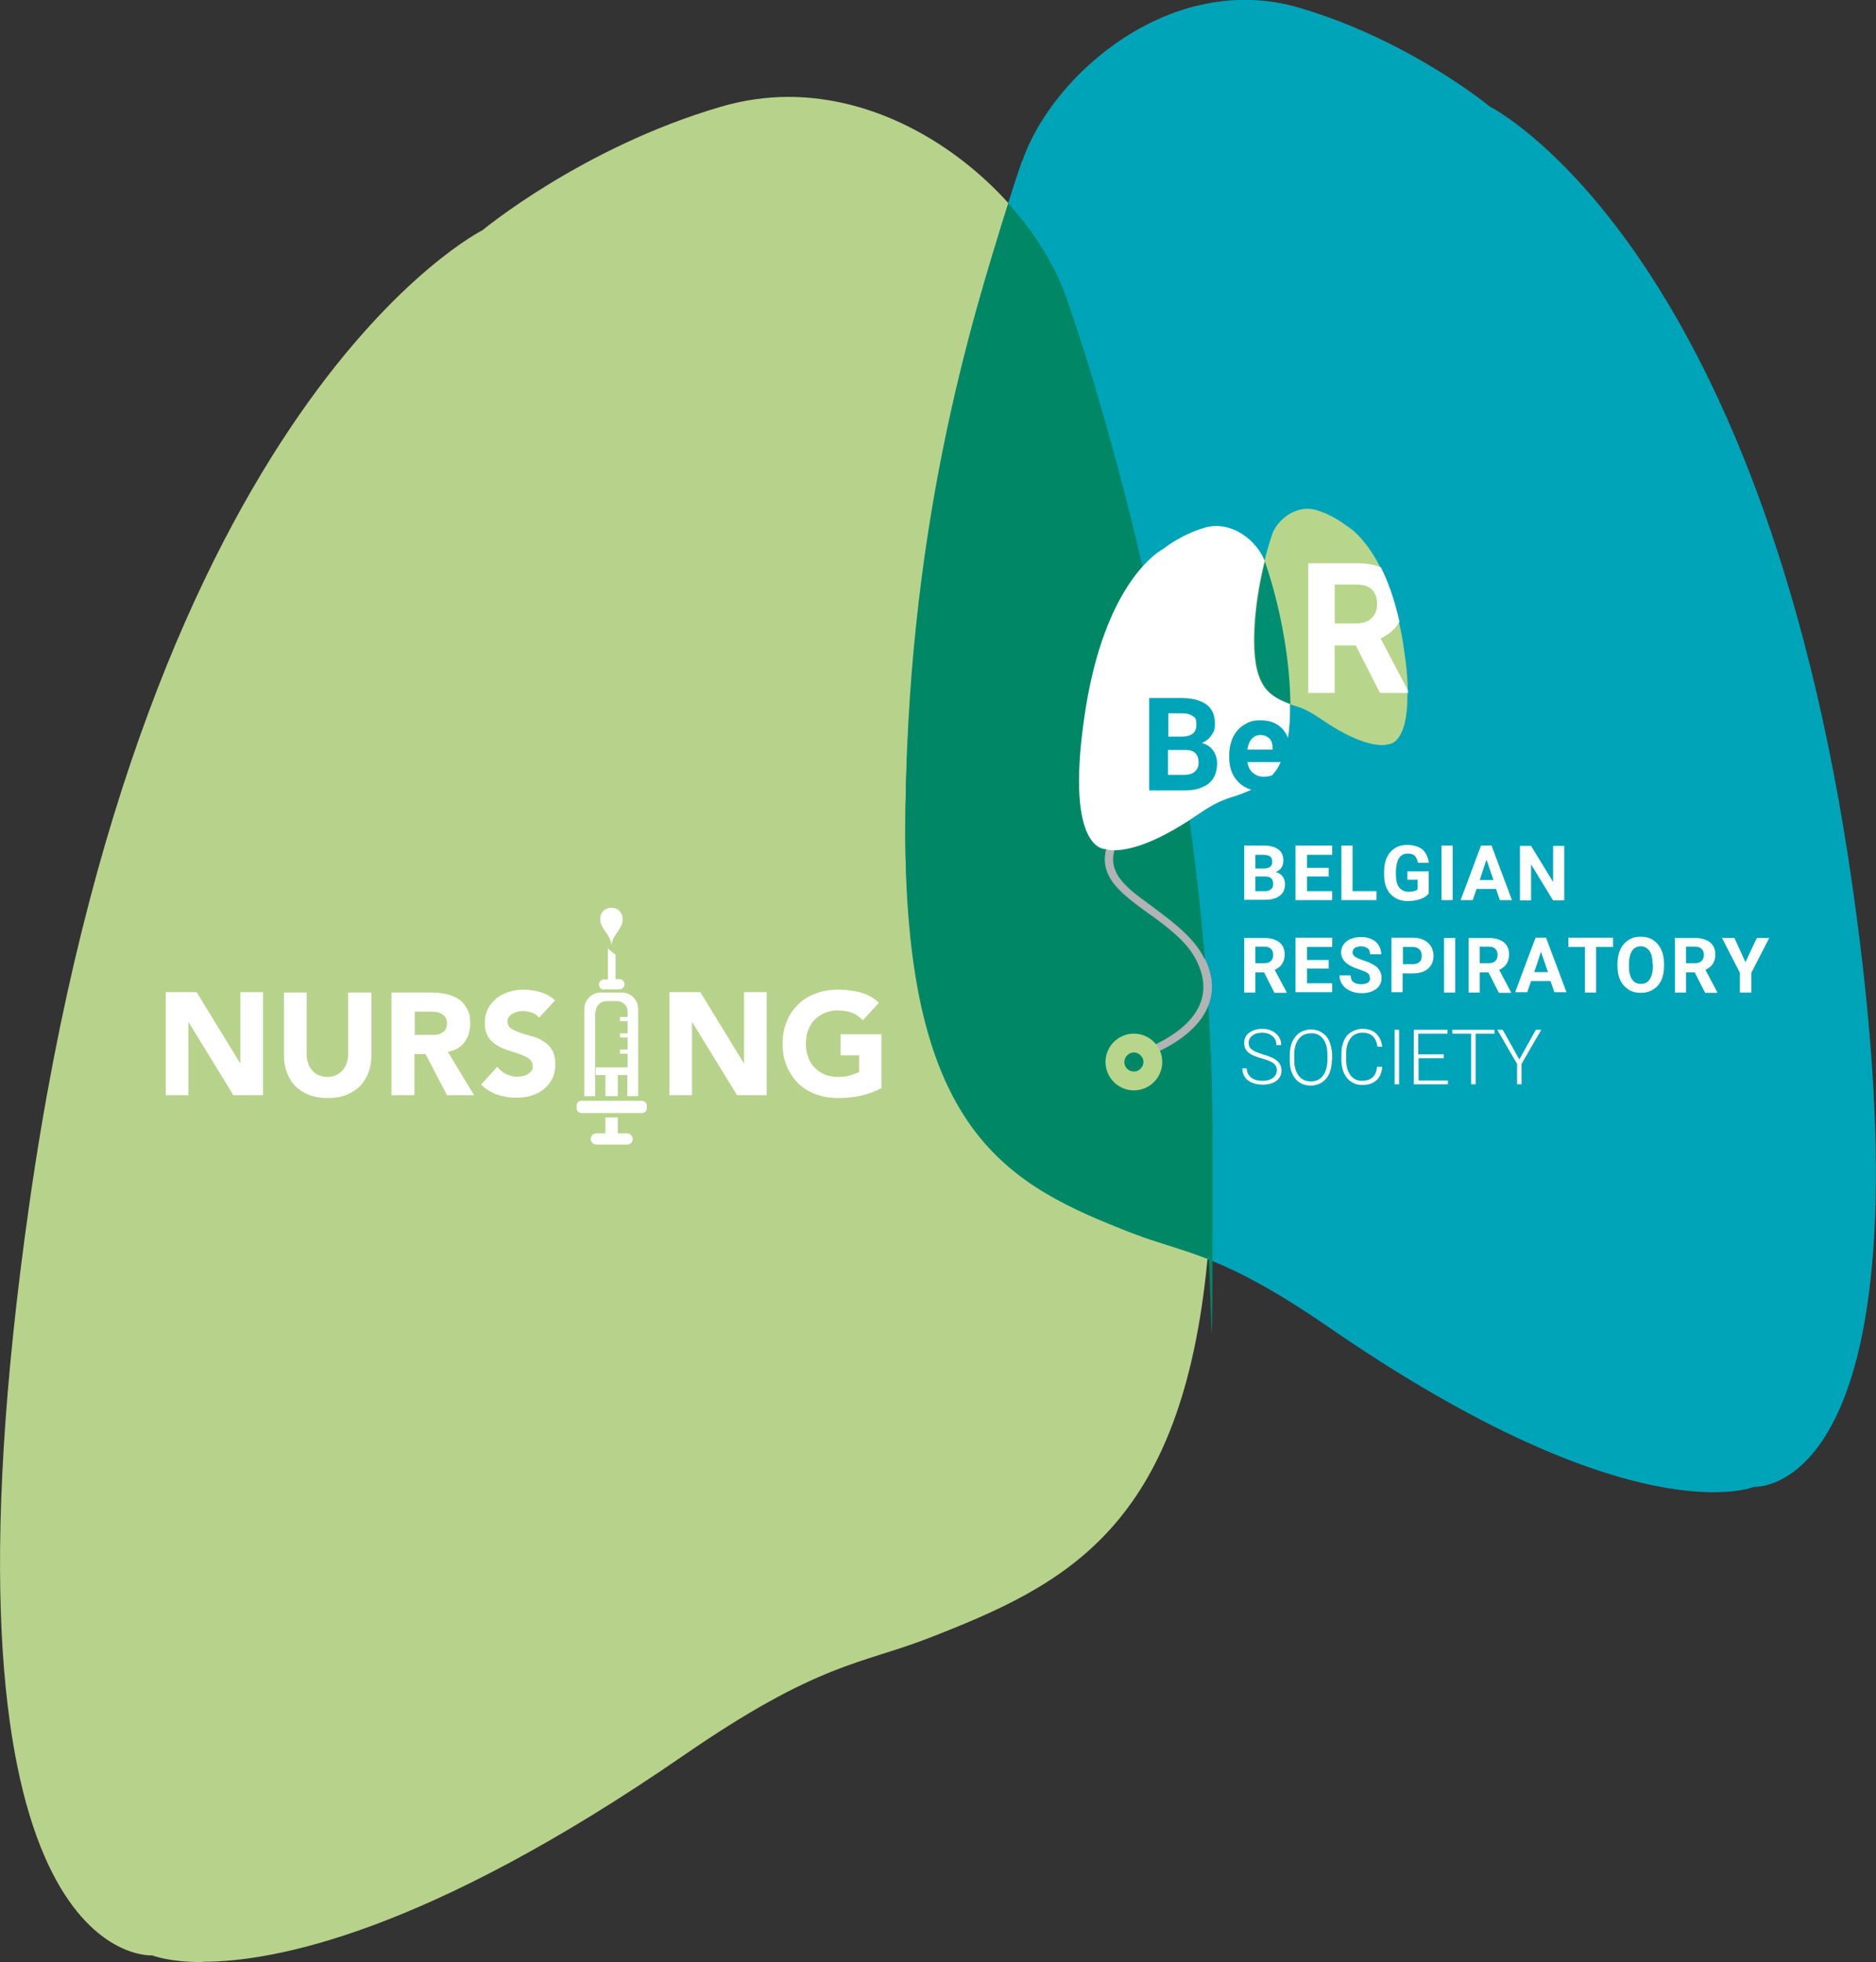 <?xml version="1.0" encoding="UTF-8"?>
<svg xmlns="http://www.w3.org/2000/svg" version="1.1" viewBox="0 0 588.5 615.6">
  <rect x="0" y="0" width="588.5" height="615.6" fill="#333333" stroke="none"/>
  <defs>
    <style>
      .cls-1 {
        fill: #008e73;
      }

      .cls-2 {
        fill: #086;
      }

      .cls-3 {
        fill: #fff;
      }

      .cls-4 {
        fill: #00a4b9;
      }

      .cls-5 {
        fill: #b1b3b4;
      }

      .cls-6 {
        fill: #b7d68c;
      }

      .cls-7 {
        fill: #b7d38b;
      }
    </style>
  </defs>
  <!-- Generator: Adobe Illustrator 28.7.0, SVG Export Plug-In . SVG Version: 1.2.0 Build 136)  -->
  <g>
    <g id="Calque_1">
      <path class="cls-4" d="M320.7,50.5c9.6-27.7,47.2-59.7,86.8-48.1,34.7,10.2,59.8,31,59.8,31,0,0,85,42.4,113.8,244.5,27.5,192.7-30.9,188.6-30.9,188.6,0,0-37.5,15.9-133.1-49.9-34.2-23.6-44.8-23-61.7-29.6-39.2-15.2-71.4-31.4-71.4-125.7s27-183,36.6-210.8"></path>
      <path class="cls-7" d="M63.6,615.6c-10.8,0-15.8-2.1-15.8-2.1,0,0-.1,0-.4,0-5.5,0-71.1-4.8-38.2-235.7C45.2,125.2,151.4,72.2,151.4,72.2c0,0,31.3-26,74.7-38.7,7.2-2.1,14.3-3.1,21.2-3.1,27.3,0,52.3,14.8,69,33.3-11.6,36.9-32.3,115.1-32.3,197.5s32.2,110.5,71.4,125.7c8.1,3.2,14.8,4.7,23.4,8-8,84.6-44.4,102.3-87.6,119.1-21.1,8.2-34.4,7.5-77.1,37-80.6,55.5-128.1,64.5-150.5,64.5"></path>
      <path class="cls-2" d="M378.8,395c-8.6-3.4-15.2-4.9-23.4-8-39.2-15.2-71.4-31.4-71.4-125.7s20.6-160.6,32.3-197.5c8.5,9.4,14.8,19.8,18.3,29.8,12.1,34.7,45.8,145.6,45.8,263.5s-.6,26.6-1.6,38"></path>
      <path class="cls-3" d="M52,343.6h7.1v-23h0l14.1,23h9.3v-32.3h-7.1v22.4h0l-13.7-22.4h-9.7v32.3h0ZM116.3,311.4h-7.1v19.5c0,1-.2,1.9-.5,2.8-.3.9-.8,1.6-1.3,2.2-.6.6-1.3,1.1-2.1,1.5-.8.3-1.7.5-2.6.5s-1.8-.2-2.6-.5c-.8-.3-1.5-.8-2.1-1.5-.6-.6-1-1.4-1.3-2.2-.3-.8-.5-1.8-.5-2.8v-19.5h-7.1v19.8c0,1.9.3,3.7.9,5.3.6,1.6,1.4,3,2.6,4.2,1.1,1.2,2.6,2.1,4.3,2.8,1.7.7,3.7,1,5.9,1s4.2-.3,5.9-1c1.7-.7,3.1-1.6,4.3-2.8,1.1-1.2,2-2.6,2.6-4.2.6-1.6.9-3.4.9-5.3v-19.8h0ZM122.9,343.6h7.1v-12.9h3.5l6.7,12.9h8.5l-8.2-13.6c2.3-.4,4-1.4,5.2-3,1.2-1.6,1.8-3.5,1.8-5.8s-.3-3.5-1-4.7c-.7-1.3-1.5-2.3-2.6-3-1.1-.7-2.4-1.3-3.9-1.6-1.5-.3-3-.5-4.7-.5h-12.5v32.3h0ZM130,317.4h4.6c.6,0,1.3,0,2,.1.7,0,1.3.3,1.8.5.5.3.9.6,1.3,1.1.3.5.5,1.1.5,2s-.2,1.6-.6,2.1c-.4.5-.9.8-1.4,1.1-.6.2-1.2.4-1.9.4-.7,0-1.4,0-2,0h-4.2v-7.3h0ZM174.2,313.9c-1.4-1.2-2.9-2.1-4.6-2.6-1.7-.5-3.5-.8-5.3-.8s-3.1.2-4.6.7c-1.5.4-2.8,1.1-3.9,2-1.1.9-2.1,2-2.7,3.3-.7,1.3-1,2.8-1,4.6s.4,3.2,1.1,4.3c.7,1.1,1.7,2,2.8,2.6,1.1.7,2.3,1.2,3.6,1.6,1.3.4,2.5.8,3.6,1.2,1.1.4,2.1.9,2.8,1.4.7.6,1.1,1.3,1.1,2.3s-.1,1.1-.4,1.5c-.3.4-.7.8-1.1,1-.5.3-1,.5-1.6.6-.6.1-1.2.2-1.8.2-1.2,0-2.3-.3-3.4-.8-1.1-.5-2-1.3-2.8-2.3l-5.1,5.6c1.5,1.4,3.2,2.5,5,3.1,1.8.6,3.7,1,5.8,1s3.3-.2,4.8-.6c1.5-.4,2.8-1.1,4-2,1.1-.9,2-2,2.7-3.3.7-1.3,1-2.9,1-4.7s-.4-3.4-1.1-4.5c-.7-1.1-1.6-2-2.8-2.7-1.1-.7-2.3-1.2-3.6-1.5-1.3-.4-2.5-.7-3.6-1.1-1.1-.4-2-.8-2.8-1.3-.7-.5-1.1-1.3-1.1-2.2s.2-1.1.5-1.5c.3-.4.7-.8,1.2-1,.5-.3,1-.4,1.5-.6.5-.1,1.1-.2,1.6-.2.9,0,1.8.2,2.8.5,1,.3,1.8.9,2.3,1.6l4.9-5.3h0ZM210,343.6h7.1v-23h0l14.1,23h9.3v-32.3h-7.1v22.4h0l-13.7-22.4h-9.7v32.3h0ZM276.3,324.5h-12.6v6.6h5.8v5.2c-.7.4-1.6.7-2.7,1.1-1.1.3-2.5.5-4,.5s-2.9-.3-4.1-.8c-1.2-.5-2.3-1.2-3.2-2.2-.9-.9-1.6-2-2-3.3-.5-1.3-.7-2.7-.7-4.2s.2-2.9.7-4.1c.5-1.3,1.1-2.4,2-3.3.9-.9,1.9-1.6,3.2-2.2,1.2-.5,2.6-.8,4.1-.8s3.3.3,4.6.8c1.2.5,2.3,1.3,3.3,2.3l5-5.5c-1.6-1.5-3.5-2.6-5.7-3.2-2.2-.6-4.5-.9-7.1-.9s-4.8.4-7,1.2c-2.1.8-4,1.9-5.5,3.4-1.5,1.5-2.8,3.3-3.6,5.4-.9,2.1-1.3,4.4-1.3,7s.4,4.9,1.3,7c.9,2.1,2.1,3.9,3.6,5.4,1.5,1.5,3.4,2.6,5.5,3.4,2.1.8,4.5,1.2,7,1.2s4.7-.2,7-.7c2.3-.5,4.5-1.3,6.6-2.4v-16.9h0Z"></path>
      <g>
        <path class="cls-3" d="M191.8,296.5h0s0,0,0,0c0,0,0,0,0,0h0c.4-3.2,3.3-4.9,3.5-7.7.2-2.2-1.3-4-3.5-4h0s0,0,0,0,0,0,0,0h0c-2.2,0-3.8,1.8-3.5,4,.3,2.8,3.2,4.5,3.5,7.6Z"></path>
        <path class="cls-3" d="M189.4,310.4h4.9c.9,0,1.6-.7,1.6-1.6s-.7-1.6-1.6-1.6h-1.2v-7.6l-2.4-2v9.7h-1.2c-.9,0-1.6.7-1.6,1.6s.7,1.6,1.6,1.6Z"></path>
        <rect class="cls-3" x="180.9" y="345.4" width="22" height="3.8" rx="1.4" ry="1.4"></rect>
        <path class="cls-3" d="M196.7,355.6h-2.9v-5h-3.9v5h-2.9c-.9,0-1.7.8-1.7,1.7h0c0,1,.8,1.8,1.7,1.8h9.8c.9,0,1.7-.8,1.7-1.7h0c0-1-.8-1.8-1.7-1.8Z"></path>
        <path class="cls-3" d="M186.9,317.4c0-1.8,1.5-3.3,3.3-3.3h3.4c1.8,0,3.3,1.5,3.3,3.3v1.7h-2.4v1.3h2.4v3.8h-2.4v1.3h2.4v3.8h-2.4v1.3h2.4v4.3h-10v2.4h3v6.6h3.9v-6.6h3v6.6h3.4v-27.3c0-2.9-2.3-5.2-5.2-5.2h-6.5c-2.9,0-5.2,2.3-5.2,5.2v27.3h3.4v-26.4Z"></path>
      </g>
      <g>
        <g>
          <path class="cls-5" d="M377.9,300.9c-3.2-6.5-9.2-11-14.6-15.1-.9-.7-1.9-1.4-2.8-2.1-7.3-5.3-14.3-10.4-10-19.3.1-.3.1-.6,0-.9-.1-.3-.4-.6-.8-.7-.1,0-.3,0-.4,0-.5,0-1,.3-1.2.7-5,10.5,3.2,16.5,11.1,22.3.8.6,1.6,1.2,2.4,1.7,5.4,4,11,8.2,13.9,14.2,2.2,4.6,2.6,8.9,1.1,12.9-2.8,7.5-11.5,12-16.4,14.1-.3.1-.6.4-.7.7,0,.3,0,.6.1.9.3.5,1.1.7,1.8.5,3.6-1.5,10.2-4.8,14.5-10,4.9-6,5.6-12.7,2.1-20Z"></path>
          <path class="cls-6" d="M355.7,324.3c-4.9,0-8.9,4-8.9,8.9s4,8.9,8.9,8.9,8.9-4,8.9-8.9-4-8.9-8.9-8.9ZM355.7,336.2c-1.7,0-3-1.4-3-3s1.4-3,3-3,3,1.4,3,3-1.4,3-3,3Z"></path>
        </g>
        <g>
          <path class="cls-3" d="M390.3,282.4v-17.1s6,0,6,0c2.1,0,3.7.4,4.7,1.2,1.1.8,1.6,2,1.6,3.5,0,.8-.2,1.6-.6,2.2-.4.6-1,1.1-1.8,1.4.9.2,1.6.7,2.1,1.3.5.7.8,1.5.8,2.4,0,1.6-.5,2.9-1.6,3.7-1,.8-2.5,1.3-4.5,1.3h-6.7ZM393.8,272.5h2.6c1.8,0,2.7-.7,2.7-2.1,0-.8-.2-1.3-.7-1.7-.4-.3-1.2-.5-2.1-.5h-2.5s0,4.3,0,4.3ZM393.8,275v4.6s3,0,3,0c.8,0,1.5-.2,1.9-.6.5-.4.7-.9.7-1.6,0-1.6-.8-2.4-2.4-2.4h-3.2Z"></path>
          <path class="cls-3" d="M416.8,275h-6.8s0,4.6,0,4.6h7.9s0,2.8,0,2.8h-11.5s0-17.1,0-17.1h11.5s0,2.9,0,2.9h-7.9s0,4.1,0,4.1h6.8s0,2.8,0,2.8Z"></path>
          <path class="cls-3" d="M424.3,279.6h7.5s0,2.8,0,2.8h-11s0-17.1,0-17.1h3.5s0,14.3,0,14.3Z"></path>
          <path class="cls-3" d="M448.2,280.3c-.6.8-1.5,1.4-2.7,1.8-1.2.4-2.4.6-3.9.6-1.5,0-2.8-.3-3.9-1-1.1-.6-2-1.6-2.6-2.8-.6-1.2-.9-2.7-.9-4.3v-1.2c0-1.7.3-3.2.9-4.4.6-1.3,1.4-2.2,2.5-2.9,1.1-.7,2.4-1,3.8-1,2,0,3.6.5,4.8,1.4,1.1,1,1.8,2.4,2,4.2h-3.4c-.2-1-.5-1.7-1-2.2-.5-.5-1.3-.7-2.2-.7-1.2,0-2.1.5-2.7,1.4-.6.9-.9,2.2-1,4v1.1c0,1.8.3,3.2,1,4.1.7.9,1.7,1.4,3,1.4,1.3,0,2.3-.3,2.8-.8v-3s-3.2,0-3.2,0v-2.6s6.7,0,6.7,0v6.8Z"></path>
          <path class="cls-3" d="M455.7,282.4h-3.5s0-17.1,0-17.1h3.5s0,17.1,0,17.1Z"></path>
          <path class="cls-3" d="M469.4,278.9h-6.2s-1.2,3.5-1.2,3.5h-3.8s6.4-17.1,6.4-17.1h3.3s6.4,17.1,6.4,17.1h-3.8s-1.2-3.5-1.2-3.5ZM464.2,276.1h4.3s-2.2-6.4-2.2-6.4l-2.1,6.4Z"></path>
          <path class="cls-3" d="M490.7,282.5h-3.5s-6.9-11.3-6.9-11.3v11.3s-3.5,0-3.5,0v-17.1s3.5,0,3.5,0l6.9,11.3v-11.3s3.5,0,3.5,0v17.1Z"></path>
          <path class="cls-3" d="M396.6,305.1h-2.8s0,6.3,0,6.3h-3.5s0-17.1,0-17.1h6.4c2,0,3.6.5,4.7,1.4,1.1.9,1.6,2.2,1.6,3.8,0,1.2-.3,2.1-.8,2.9-.5.8-1.3,1.4-2.3,1.9l3.7,7v.2s-3.8,0-3.8,0l-3.2-6.3ZM393.8,302.2h2.8c.9,0,1.6-.2,2.1-.7.5-.5.7-1.1.7-1.9,0-.8-.2-1.4-.7-1.9-.5-.5-1.2-.7-2.1-.7h-2.8s0,5.1,0,5.1Z"></path>
          <path class="cls-3" d="M416.8,303.9h-6.8s0,4.6,0,4.6h7.9s0,2.8,0,2.8h-11.5s0-17.1,0-17.1h11.5s0,2.9,0,2.9h-7.9s0,4.1,0,4.1h6.8s0,2.8,0,2.8Z"></path>
          <path class="cls-3" d="M429.7,306.8c0-.7-.2-1.2-.7-1.5-.5-.4-1.3-.7-2.5-1.1-1.2-.4-2.2-.8-2.9-1.2-1.9-1-2.9-2.5-2.9-4.2,0-.9.3-1.8.8-2.5.5-.7,1.3-1.3,2.2-1.7,1-.4,2.1-.6,3.3-.6,1.2,0,2.3.2,3.3.7,1,.4,1.7,1.1,2.2,1.9.5.8.8,1.7.8,2.8h-3.5c0-.8-.2-1.4-.7-1.8-.5-.4-1.2-.7-2.1-.7-.9,0-1.5.2-2,.5-.5.4-.7.8-.7,1.4,0,.6.3,1,.8,1.4.6.4,1.4.7,2.5,1.1,2,.6,3.5,1.4,4.4,2.2.9.9,1.4,2,1.4,3.3,0,1.5-.6,2.6-1.7,3.5-1.1.8-2.6,1.3-4.5,1.3-1.3,0-2.5-.2-3.6-.7-1.1-.5-1.9-1.1-2.5-2-.6-.8-.9-1.8-.9-2.9h3.5c0,1.9,1.1,2.8,3.4,2.8.8,0,1.5-.2,2-.5.5-.3.7-.8.7-1.4Z"></path>
          <path class="cls-3" d="M440,305.3v6s-3.5,0-3.5,0v-17.1s6.7,0,6.7,0c1.3,0,2.4.2,3.4.7,1,.5,1.7,1.1,2.3,2,.5.9.8,1.9.8,3,0,1.7-.6,3-1.7,4-1.1,1-2.7,1.5-4.8,1.5h-3.1ZM440,302.5h3.2c.9,0,1.6-.2,2.1-.7.5-.4.7-1.1.7-1.9,0-.8-.2-1.5-.7-2-.5-.5-1.2-.8-2-.8h-3.2s0,5.4,0,5.4Z"></path>
          <path class="cls-3" d="M456.5,311.4h-3.5s0-17.1,0-17.1h3.5s0,17.1,0,17.1Z"></path>
          <path class="cls-3" d="M467,305.1h-2.8s0,6.3,0,6.3h-3.5s0-17.1,0-17.1h6.4c2,0,3.6.5,4.7,1.4s1.6,2.2,1.6,3.8c0,1.2-.3,2.1-.8,2.9-.5.8-1.3,1.4-2.3,1.9l3.7,7v.2s-3.8,0-3.8,0l-3.2-6.3ZM464.2,302.2h2.8c.9,0,1.6-.2,2.1-.7.5-.5.7-1.1.7-1.9,0-.8-.2-1.4-.7-1.9-.5-.5-1.2-.7-2.1-.7h-2.8s0,5.1,0,5.1Z"></path>
          <path class="cls-3" d="M486.5,307.8h-6.2s-1.2,3.5-1.2,3.5h-3.8s6.4-17.1,6.4-17.1h3.3s6.4,17.1,6.4,17.1h-3.8s-1.2-3.5-1.2-3.5ZM481.3,305h4.3s-2.2-6.4-2.2-6.4l-2.1,6.4Z"></path>
          <path class="cls-3" d="M505.9,297.1h-5.2s0,14.3,0,14.3h-3.5s0-14.3,0-14.3h-5.2s0-2.9,0-2.9h14s0,2.9,0,2.9Z"></path>
          <path class="cls-3" d="M522,303.2c0,1.7-.3,3.2-.9,4.4-.6,1.3-1.4,2.2-2.6,2.9-1.1.7-2.4,1-3.8,1-1.4,0-2.7-.3-3.8-1-1.1-.7-2-1.7-2.6-2.9-.6-1.3-.9-2.7-.9-4.4v-.8c0-1.7.3-3.2.9-4.5.6-1.3,1.5-2.3,2.6-3,1.1-.7,2.4-1,3.8-1,1.4,0,2.7.3,3.8,1,1.1.7,2,1.7,2.6,3,.6,1.3.9,2.8.9,4.4v.8ZM518.4,302.4c0-1.8-.3-3.2-1-4.1-.6-.9-1.6-1.4-2.7-1.4-1.2,0-2.1.5-2.7,1.4-.6.9-1,2.3-1,4.1v.8c0,1.7.3,3.1,1,4.1.6,1,1.6,1.4,2.8,1.4,1.2,0,2.1-.5,2.7-1.4.6-.9,1-2.3,1-4.1v-.8Z"></path>
          <path class="cls-3" d="M531.7,305.1h-2.8s0,6.3,0,6.3h-3.5s0-17.1,0-17.1h6.4c2,0,3.6.5,4.7,1.4s1.6,2.2,1.6,3.8c0,1.2-.3,2.1-.8,2.9-.5.8-1.3,1.4-2.3,1.9l3.7,7v.2s-3.8,0-3.8,0l-3.2-6.3ZM528.9,302.2h2.8c.9,0,1.6-.2,2.1-.7s.7-1.1.7-1.9c0-.8-.2-1.4-.7-1.9-.5-.5-1.2-.7-2.1-.7h-2.8s0,5.1,0,5.1Z"></path>
          <path class="cls-3" d="M547.5,302l3.6-7.7h3.9s-5.6,10.9-5.6,10.9v6.2s-3.6,0-3.6,0v-6.2s-5.6-10.9-5.6-10.9h3.9s3.5,7.7,3.5,7.7Z"></path>
          <path class="cls-3" d="M400.6,336c0-.9-.3-1.7-1-2.3-.7-.6-1.9-1.1-3.7-1.6-1.8-.5-3.1-1-3.9-1.6-1.2-.8-1.7-1.9-1.7-3.3,0-1.3.5-2.4,1.6-3.2,1.1-.8,2.5-1.2,4.1-1.2,1.1,0,2.2.2,3.1.7.9.4,1.6,1.1,2.1,1.8.5.8.7,1.7.7,2.6h-1.5c0-1.2-.4-2.1-1.2-2.8-.8-.7-1.9-1.1-3.2-1.1-1.3,0-2.4.3-3.1.9-.8.6-1.2,1.3-1.2,2.3,0,.9.3,1.6,1,2.1.7.5,1.8,1,3.4,1.5,1.5.4,2.7.9,3.5,1.3.8.5,1.4,1,1.8,1.6.4.6.6,1.4.6,2.2,0,1.3-.5,2.4-1.6,3.2-1.1.8-2.5,1.2-4.3,1.2-1.2,0-2.3-.2-3.3-.6-1-.4-1.8-1-2.3-1.8-.5-.8-.8-1.7-.8-2.7h1.4c0,1.2.5,2.2,1.4,2.9.9.7,2.1,1,3.6,1,1.3,0,2.4-.3,3.2-.9.8-.6,1.2-1.4,1.2-2.3Z"></path>
          <path class="cls-3" d="M417.8,332.6c0,1.6-.3,3-.8,4.2-.5,1.2-1.3,2.1-2.3,2.8-1,.6-2.2,1-3.5,1-2,0-3.6-.7-4.8-2.1-1.2-1.4-1.8-3.4-1.8-5.8v-1.8c0-1.6.3-2.9.8-4.1.6-1.2,1.3-2.1,2.3-2.8,1-.6,2.2-1,3.5-1,1.3,0,2.5.3,3.5,1,1,.6,1.8,1.5,2.3,2.7.5,1.2.8,2.5.9,4v2ZM416.4,330.7c0-2.1-.5-3.7-1.4-4.8-.9-1.2-2.2-1.8-3.8-1.7-1.6,0-2.9.6-3.8,1.8-.9,1.2-1.4,2.8-1.4,4.9v1.8c0,2,.5,3.6,1.4,4.8.9,1.2,2.2,1.8,3.8,1.8,1.6,0,2.9-.6,3.8-1.8.9-1.2,1.4-2.8,1.4-4.9v-1.8Z"></path>
          <path class="cls-3" d="M433.6,334.9c-.2,1.8-.8,3.2-1.9,4.1-1.1,1-2.6,1.4-4.4,1.4-1.3,0-2.4-.3-3.4-1-1-.6-1.7-1.5-2.3-2.7-.5-1.2-.8-2.5-.8-4v-2.2c0-1.5.3-2.9.8-4,.5-1.2,1.3-2.1,2.3-2.7,1-.6,2.2-1,3.5-1,1.8,0,3.3.5,4.3,1.5,1.1,1,1.7,2.4,1.9,4.1h-1.5c-.4-2.9-1.9-4.4-4.7-4.4-1.6,0-2.8.6-3.7,1.7-.9,1.2-1.4,2.8-1.4,4.8v2.1c0,2,.5,3.6,1.3,4.7.9,1.2,2.1,1.8,3.6,1.8,1.5,0,2.7-.4,3.4-1.1.8-.7,1.2-1.8,1.4-3.3h1.5Z"></path>
          <path class="cls-3" d="M438.9,340.2h-1.4s0-17.1,0-17.1h1.4s0,17.1,0,17.1Z"></path>
          <path class="cls-3" d="M453,332h-8s0,7,0,7h9.2s0,1.2,0,1.2h-10.7s0-17.1,0-17.1h10.6s0,1.2,0,1.2h-9.2s0,6.5,0,6.5h8s0,1.2,0,1.2Z"></path>
          <path class="cls-3" d="M468.8,324.3h-5.9s0,15.9,0,15.9h-1.4s0-15.9,0-15.9h-5.9s0-1.2,0-1.2h13.2s0,1.2,0,1.2Z"></path>
          <path class="cls-3" d="M476.6,332.4l5.2-9.3h1.7s-6.2,10.7-6.2,10.7v6.4s-1.4,0-1.4,0v-6.4s-6.2-10.7-6.2-10.7h1.7s5.2,9.3,5.2,9.3Z"></path>
        </g>
        <path class="cls-3" d="M399.1,243.2c1-1.1,2-2.5,2.7-4.2l2.2-7.4c.5-2.7.7-6,.7-9.8,0-20.5-5.9-39.8-8-45.8-2.1-6-10.3-13-18.9-10.4-7.5,2.2-13,6.7-13,6.7,0,0-18.5,9.2-24.7,53.1-6,41.9,6.7,41,6.7,41,0,0,8.1,3.5,28.9-10.8,7.4-5.1,9.7-5,13.4-6.4,1.1-.4,2.2-.9,3.2-1.3l6.7-4.6Z"></path>
        <path class="cls-6" d="M441.6,216.7c0-3.6-.4-7.9-1.2-13.1-.4-3.1-1-6-1.6-8.6l-5.8-17c-5.2-10.3-10.7-13.1-10.7-13.1,0,0-4-3.3-9.5-4.9-6.3-1.8-12.2,3.2-13.7,7.6-1.5,4.4-5.8,18.4-5.8,33.4s5.1,17.5,11.3,19.9c2.7,1,4.4,1,9.8,4.7,15.1,10.4,21.1,7.9,21.1,7.9,0,0,6.2.4,6-16.1v-.6Z"></path>
        <path class="cls-1" d="M396.8,176.1c-1.6,6.5-3.3,15.5-3.3,24.9,0,14.9,5.1,17.5,11.3,19.9-.2-20.1-5.9-38.8-8-44.7,0,0,0,0,0,0Z"></path>
      </g>
      <g>
        <path class="cls-4" d="M393,242.5c-.9-.8-1.5-2-1.7-3.4h10.6c.9-2,1.7-4.4,2.2-7.4-.4-1.1-1-2.1-1.7-2.9-1.7-1.9-4-2.8-6.9-2.8s-3.7.5-5.2,1.4c-1.5.9-2.7,2.2-3.5,3.9-.8,1.7-1.2,3.6-1.2,5.8v.6c0,3.2,1,5.8,2.9,7.7,1.1,1.1,2.5,1.9,4,2.4,2.5-1.1,4.8-2.5,6.7-4.6-.8.3-1.7.5-2.7.5-1.4,0-2.6-.4-3.5-1.3h0ZM392.7,231.8c.7-.8,1.6-1.2,2.7-1.2s2.1.4,2.8,1.1c.7.7,1,1.7,1,3v.5h-7.9c.2-1.4.6-2.5,1.3-3.3h0Z"></path>
        <path class="cls-3" d="M441.7,216.7l-8.6-16.4c2.4-1.1,4.2-2.6,5.4-4.4l.5-.9c-1.6-7.2-3.7-12.8-5.8-17-2.2-.9-4.7-1.3-7.8-1.3h-15s0,40.7,0,40.7h8.3s0-14.9,0-14.9h6.6s7.6,14.9,7.6,14.9h8.8s0-.6,0-.6h0ZM430.2,194c-1.1,1.1-2.8,1.6-4.8,1.6h-6.7s0-12.2,0-12.2h6.7c2.2,0,3.9.5,5,1.6,1.1,1.1,1.6,2.6,1.6,4.5s-.6,3.4-1.7,4.4h0Z"></path>
        <path class="cls-4" d="M366.4,235.3v7.8h5.1c1.4,0,2.5-.3,3.3-1,.8-.7,1.2-1.6,1.2-2.8,0-2.7-1.4-4-4.1-4h-5.4ZM366.4,231.1h4.4c3,0,4.5-1.3,4.5-3.6s-.4-2.3-1.1-2.8c-.8-.6-1.9-.9-3.6-.9h-4.1v7.3h0ZM360.5,248v-29h10c3.5,0,6.1.7,7.9,2,1.8,1.3,2.7,3.3,2.7,5.9s-.4,2.7-1.1,3.8c-.7,1.1-1.7,1.9-3,2.4,1.5.4,2.6,1.1,3.5,2.3.8,1.1,1.3,2.5,1.3,4.1,0,2.8-.9,4.9-2.6,6.3-1.8,1.4-4.3,2.2-7.5,2.2h-11.1Z"></path>
      </g>
    </g>
  </g>
</svg>
